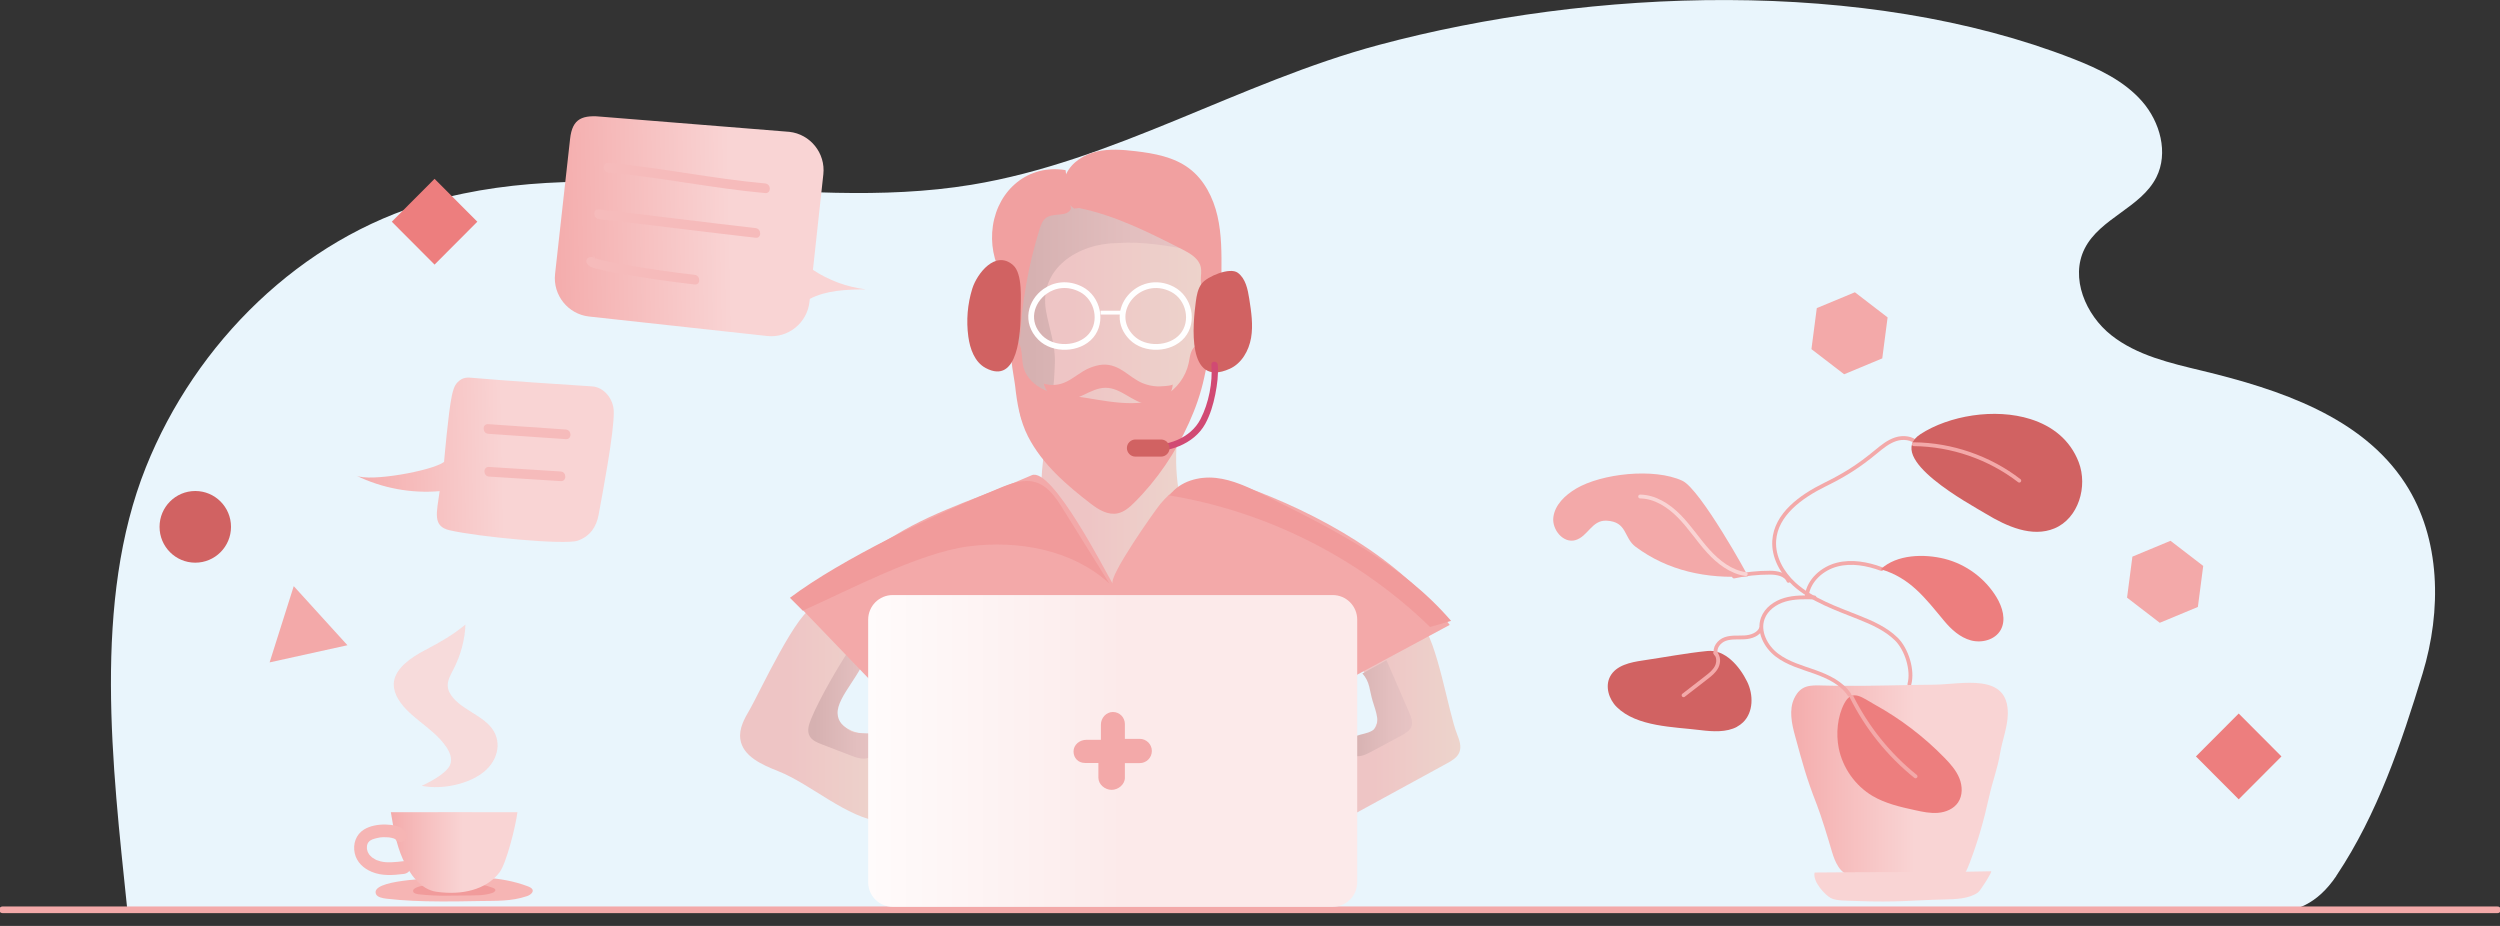 <svg width="567" height="210" viewBox="0 0 567 210" fill="none" xmlns="http://www.w3.org/2000/svg">
<rect x="0" y="0" width="567" height="210" fill="#333333" stroke="none"/>
<g clip-path="url(#clip0_4023_8182)">
<path d="M529.858 198.654C529.902 198.599 529.936 198.532 529.98 198.476C539.202 184.641 544.641 168.552 549.447 152.754C553.774 138.517 553.618 122.172 545.542 109.687C535.731 94.524 516.943 88.309 499.423 84.081C492.204 82.34 484.684 80.633 478.855 76.037C473.015 71.44 469.445 62.983 472.815 56.355C476.308 49.471 485.574 47.106 489.056 40.222C491.848 34.688 489.912 27.67 485.841 23.006C481.77 18.343 475.974 15.598 470.212 13.344C423.036 -5.077 361.033 -2.745 312.7 10.198C281.197 18.633 252.487 36.618 220.317 41.907C179.76 48.567 137.111 34.442 97.589 45.745C68.177 54.157 44.373 77.755 33.093 105.949C20.935 136.33 25.529 173.986 28.811 205.717H496.131C510.402 205.717 521.192 211.496 529.88 198.666" fill="#E9F5FC"/>
<path d="M0.557 206.342H566.444" stroke="#F3A9A9" stroke-width="1.5" stroke-linecap="round" stroke-linejoin="round"/>
<path d="M433.048 155.175C433.915 151.984 432.425 147.231 430.067 144.921C427.708 142.612 424.605 141.25 421.546 140.023C416.629 138.071 410.834 136.062 406.896 132.436C404.159 129.915 402.157 126.344 402.391 122.629C402.769 116.66 408.475 112.588 413.837 109.943C418.309 107.745 421.557 105.715 425.484 102.457C426.852 101.33 428.264 100.17 429.944 99.623C431.624 99.076 433.682 99.288 434.883 100.594" stroke="#F3A9A9" stroke-width="0.87" stroke-linecap="round" stroke-linejoin="round"/>
<path d="M460.534 95.06C465.418 96.599 469.489 99.712 471.447 104.811C473.56 110.323 471.391 117.575 465.952 119.84C460.879 121.96 455.139 119.393 450.434 116.548C446.986 114.462 427.185 103.896 435.562 98.463C442.002 94.279 452.392 92.482 460.546 95.06H460.534Z" fill="#D16262"/>
<path d="M393.948 164.826C394.448 164.558 394.904 164.223 395.327 163.822C397.696 161.523 397.708 157.562 396.25 154.595C394.504 151.047 391.211 147.242 387.24 147.644C382.335 148.135 377.44 149.083 372.568 149.797C369.754 150.21 366.55 150.89 365.193 153.39C363.98 155.632 364.87 158.567 366.672 160.352C371.222 164.87 379.687 164.848 385.694 165.596C388.475 165.941 391.578 166.12 393.959 164.837L393.948 164.826Z" fill="#D16262"/>
<path d="M417.119 155.543C415.917 155.532 414.727 155.509 413.526 155.476C410.567 155.387 408.409 155.297 406.929 158.399C405.695 160.988 406.373 164.19 407.096 166.812C408.865 173.249 409.621 176.251 412.046 182.465C413.07 185.087 414.616 190.186 415.483 193.154C416.184 195.542 417.363 198.219 419.744 198.554C420.278 198.632 428.721 198.554 431.924 198.554C435.517 198.554 441.569 198.967 444.439 198.654C445.15 198.576 445.395 199.201 446.786 195.542C448.565 190.833 449.889 186.337 451.168 180.546C451.925 177.121 453.059 174.287 453.627 170.806C454.105 167.905 455.329 164.904 455.373 161.925C455.529 152.408 444.906 155.242 438.632 155.286C431.479 155.342 424.282 155.621 417.107 155.543H417.119Z" fill="url(#paint0_linear_4023_8182)"/>
<path d="M417.029 169.713C417.93 174.176 420.789 178.214 424.693 180.524C427.63 182.253 431.012 183.023 434.338 183.748C436.051 184.128 437.797 184.496 439.555 184.351C441.312 184.206 443.092 183.458 444.082 182.008C445.161 180.424 445.105 178.27 444.382 176.496C443.659 174.722 442.358 173.249 441.023 171.877C436.373 167.102 431.012 163.018 425.183 159.794C422.402 158.265 420.099 156.112 418.297 159.515C416.707 162.527 416.373 166.41 417.029 169.713Z" fill="#ED7E7E"/>
<path d="M419.443 157.562C417.696 154.907 414.637 153.468 411.645 152.397C408.653 151.337 405.505 150.489 402.98 148.559C400.455 146.628 398.708 143.225 399.798 140.246C400.577 138.115 402.624 136.665 404.793 136.029C406.962 135.393 409.265 135.449 411.523 135.505" stroke="#F3A9A9" stroke-width="0.87" stroke-linecap="round" stroke-linejoin="round"/>
<path d="M405.617 131.733C404.983 130.216 403.014 129.881 401.368 129.881C398.642 129.881 395.928 130.171 393.27 130.752" stroke="#F3A9A9" stroke-width="0.87" stroke-linecap="round" stroke-linejoin="round"/>
<path d="M357.417 110.847C354.97 112.298 352.656 114.484 352.3 117.307C351.944 120.13 354.569 123.287 357.295 122.506C360.153 121.681 361.01 117.932 364.347 118.088C369.108 118.311 368.218 121.982 370.944 124.001C378.263 129.457 387.051 131.332 396.428 130.707C396.584 130.707 385.627 110.925 381.567 109.04C375.159 106.061 363.235 107.388 357.417 110.836V110.847Z" fill="#F3A9A9"/>
<path d="M395.939 130.205C392.568 129.725 389.698 127.494 387.407 124.961C385.115 122.428 383.258 119.527 380.866 117.095C378.475 114.663 375.382 112.654 371.978 112.61" stroke="#F9D4D4" stroke-width="0.87" stroke-linecap="round" stroke-linejoin="round"/>
<path d="M399.41 142.533C398.82 143.895 397.174 144.464 395.695 144.553C394.215 144.642 392.68 144.441 391.279 144.932C389.877 145.423 388.664 146.974 389.232 148.346" stroke="#F3A9A9" stroke-width="0.87" stroke-linecap="round" stroke-linejoin="round"/>
<path d="M409.788 134.98C410.289 131.577 413.314 128.922 416.64 128.063C419.966 127.204 423.515 127.862 426.741 129.056" stroke="#F3A9A9" stroke-width="0.87" stroke-linecap="round" stroke-linejoin="round"/>
<path d="M441.046 126.746C445.885 127.962 450.212 131.153 452.804 135.438C454.161 137.68 455.04 140.592 453.749 142.879C452.492 145.111 449.489 145.903 447.019 145.245C444.55 144.575 442.548 142.768 440.913 140.793C436.652 135.683 433.271 131.064 426.552 129.1C430.234 125.675 436.463 125.597 441.057 126.746H441.046Z" fill="#ED7E7E"/>
<path d="M434.049 100.75C442.636 100.828 451.168 103.773 457.976 109.017" stroke="#F3A9A9" stroke-width="0.87" stroke-linecap="round" stroke-linejoin="round"/>
<path d="M419.944 158.053C423.415 165.015 428.398 171.219 434.45 176.083" stroke="#F3A9A9" stroke-width="0.87" stroke-linecap="round" stroke-linejoin="round"/>
<path d="M389.009 148.09C389.843 148.871 389.843 150.254 389.32 151.27C388.797 152.285 387.863 153.021 386.962 153.713C385.249 155.041 383.547 156.357 381.834 157.685" stroke="#F3A9A9" stroke-width="0.87" stroke-linecap="round" stroke-linejoin="round"/>
<path d="M411.879 197.885C411.768 197.885 411.667 197.885 411.556 197.885C411.033 199.993 414.059 203.095 415.26 203.698C416.54 204.345 418.865 204.255 421.034 204.345C430.244 204.713 434.338 204.133 440.934 203.999C443.359 203.954 446.574 203.876 448.598 202.414C449.21 201.979 451.935 197.595 451.579 197.606C438.364 197.896 425.127 197.728 411.879 197.885Z" fill="#F9D4D4"/>
<path d="M170.038 160.932C168.825 162.996 167.569 165.261 167.902 167.626C168.458 171.542 172.83 173.45 176.501 174.901C183.92 177.835 192.085 185.533 199.95 186.37C200.461 180.379 200.984 174.387 201.496 168.396C199.627 166.968 197.124 166.823 194.833 166.276C192.541 165.729 190.061 164.368 189.716 162.036C189.471 160.363 190.417 158.756 191.34 157.328C193.565 153.858 195.778 150.388 198.003 146.918C193.687 146.383 189.66 143.85 187.302 140.19C186.646 139.186 185.945 137.97 184.766 137.814C181.351 137.357 171.918 157.741 170.049 160.921L170.038 160.932Z" fill="url(#paint1_linear_4023_8182)"/>
<path d="M193.208 146.472C190.327 150.757 185.944 158.243 183.975 163.018C183.453 164.279 182.974 165.741 183.619 166.935C184.153 167.916 185.277 168.385 186.311 168.787C188.503 169.635 190.694 170.471 192.886 171.319C194.209 171.833 195.678 172.346 197.024 171.877C198.37 171.409 201.106 167.481 200.016 166.577C198.225 166.053 194.254 166.7 192.696 165.663C191.139 164.625 190.094 163.732 189.971 161.869C189.704 157.931 196.267 152.118 196.245 148.168C195.489 147.911 194.732 147.666 193.965 147.409L193.197 146.483L193.208 146.472Z" fill="url(#paint2_linear_4023_8182)"/>
<path d="M305.781 184.752C305.936 182.03 304.19 179.62 303.055 177.143C301.909 174.666 301.576 171.219 303.801 169.646C305.124 168.708 306.904 168.798 308.439 168.251C311.754 167.046 313.245 162.918 312.622 159.437C311.999 155.956 309.841 152.977 307.727 150.143C311.443 147.755 318.895 137.792 322.322 141.418C325.981 145.3 328.462 161.467 330.464 166.51C330.987 167.827 331.51 169.311 330.987 170.616C330.509 171.81 329.307 172.513 328.184 173.127C321.276 176.898 314.379 180.669 307.471 184.44" fill="url(#paint3_linear_4023_8182)"/>
<path d="M314.457 149.73C316.182 153.702 317.906 157.685 319.63 161.657C320.041 162.605 320.453 163.654 320.153 164.636C319.819 165.696 318.751 166.321 317.772 166.856C315.57 168.039 313.367 169.222 311.165 170.404C310.164 170.94 309.118 171.498 307.983 171.509C306.849 171.52 305.614 170.828 305.436 169.701C305.236 168.452 306.382 167.37 307.561 166.923C308.74 166.477 310.052 166.377 311.154 165.752C313.367 164.502 312.066 161.445 311.32 159.002C310.575 156.558 310.72 154.617 308.984 152.754" fill="url(#paint4_linear_4023_8182)"/>
<path d="M237.292 99.299C236.313 105.681 235.346 112.331 237.315 118.479C239.117 124.113 243.188 128.676 247.148 133.072C248.016 134.032 248.994 135.058 250.274 135.226C252.142 135.46 253.666 133.831 254.823 132.347C259.273 126.69 263.733 121.034 268.183 115.377C266.125 107.466 266.281 98.976 268.628 91.143C258.183 92.783 247.737 94.412 237.292 96.052" fill="url(#paint5_linear_4023_8182)"/>
<path d="M179.349 135.527C185.478 141.909 191.618 148.291 197.747 154.661C201.207 152.787 204.666 150.913 208.126 149.038C210.273 163.409 211.218 177.958 210.962 192.473C239.45 190.208 268.049 189.338 296.626 189.84C295.959 175.101 295.292 160.363 294.635 145.624C298.328 148.101 301.476 151.37 303.812 155.163C312.144 150.689 320.465 146.204 328.796 141.73C317.695 126.713 299.074 116.381 281.643 110.133C278.817 109.118 275.836 108.214 272.844 108.526C269.028 108.928 265.636 111.304 263.188 114.272C261.854 115.89 251.408 130.696 252.354 132.38C250.719 129.636 238.56 105.748 233.977 107.79C223.732 112.342 212.842 115.455 203.176 121.301C199.383 123.6 195.411 125.608 191.551 127.828C188.915 129.346 182.152 135.527 179.349 135.527Z" fill="#F3A9A9"/>
<path d="M182.062 138.495C192.452 133.887 208.448 125.351 219.716 123.912C230.985 122.473 243.254 124.682 251.63 132.369C248.126 126.735 244.611 121.112 241.107 115.477C239.539 112.956 237.737 110.256 234.911 109.385C232.242 108.56 229.394 109.597 226.802 110.657C212.13 116.627 190.761 126.847 179.159 135.583L182.062 138.495Z" fill="#F19B9B"/>
<path d="M264.79 112.297C287.06 115.868 308.15 126.456 324.335 142.199C325.926 141.741 327.517 141.284 329.107 140.815C317.917 127.795 302.088 119.873 286.715 112.286C283.222 110.557 279.629 108.805 275.758 108.392C271.887 107.98 267.593 109.151 265.301 112.309" fill="#F19B9B"/>
<path d="M99.68 204.456C102.695 204.467 105.709 204.411 108.724 204.356C112.584 204.289 115.954 204.456 119.536 203.24C120.326 202.972 121.083 202.314 120.749 201.711C120.56 201.366 120.093 201.165 119.659 200.997C113.485 198.665 106.788 198.777 100.003 199.134C97.956 199.246 83.885 199.513 85.275 202.782C85.576 203.474 86.688 203.709 87.633 203.82C91.638 204.289 95.654 204.434 99.68 204.445V204.456Z" fill="#F6B5B4"/>
<path d="M101.271 203.14C102.85 203.14 104.43 203.117 106.009 203.095C108.023 203.061 109.791 203.14 111.671 202.515C112.083 202.37 112.483 202.035 112.305 201.711C112.205 201.533 111.961 201.421 111.738 201.343C108.501 200.116 104.997 200.183 101.449 200.373C100.381 200.428 93.006 200.573 93.74 202.28C93.896 202.649 94.485 202.76 94.975 202.827C97.077 203.073 99.179 203.151 101.282 203.162L101.271 203.14Z" fill="#F19B9B"/>
<path d="M98.98 202.258C95.364 201.734 92.861 198.163 91.36 194.827C89.858 191.491 89.246 187.821 88.645 184.206C93.985 184.206 112.74 184.183 117.356 184.206C116.944 187.441 114.853 195.776 113.307 197.829C110.292 201.834 104.675 203.084 98.968 202.247L98.98 202.258Z" fill="url(#paint6_linear_4023_8182)"/>
<g opacity="0.8">
<path d="M98.312 166.187C96.321 164.39 93.985 162.806 92.161 160.921C90.336 159.035 88.99 156.759 89.369 154.472C89.869 151.515 93.062 149.194 96.377 147.465C99.903 145.613 102.695 144.029 105.565 141.641C105.431 145.088 104.519 148.525 102.862 151.76C102.25 152.965 101.516 154.193 101.538 155.476C101.583 157.451 103.396 159.169 105.387 160.508C107.378 161.847 109.647 163.018 111.138 164.669C113.974 167.816 113.151 172.312 109.692 175.101C106.377 177.768 100.448 179.174 95.642 178.225C97.745 177.255 101.338 175.313 102.094 173.45C103.095 170.984 100.292 167.972 98.312 166.187Z" fill="#FAD4D3"/>
</g>
<path d="M91.871 188.512C90.892 187.274 88.912 187.04 87.444 187.006C85.809 186.973 83.973 187.263 82.561 188.133C80.714 189.271 80.002 191.413 80.447 193.489C80.892 195.564 82.472 196.97 84.296 197.728C86.621 198.71 89.135 198.509 91.582 198.208C92.338 198.119 93.072 197.606 93.028 196.758C92.995 196.044 92.383 195.207 91.582 195.307C90.647 195.419 89.702 195.53 88.756 195.564C87.878 195.586 87.121 195.564 86.332 195.363C86.053 195.296 85.553 195.129 85.419 195.073C85.564 195.14 85.297 195.017 85.264 194.995C85.197 194.961 85.141 194.928 85.075 194.894C84.863 194.783 84.663 194.66 84.474 194.526C84.474 194.526 84.285 194.392 84.396 194.47C84.518 194.571 84.296 194.381 84.274 194.359C84.151 194.247 84.029 194.136 83.918 194.013C83.851 193.946 83.795 193.879 83.728 193.801C83.862 193.968 83.728 193.79 83.706 193.756C83.606 193.589 83.517 193.422 83.417 193.254C83.306 193.065 83.473 193.455 83.417 193.254C83.395 193.176 83.361 193.087 83.339 193.009C83.295 192.864 83.261 192.719 83.228 192.574C83.172 192.295 83.228 192.518 83.228 192.574C83.228 192.484 83.217 192.406 83.217 192.317C83.217 192.228 83.217 192.15 83.217 192.06C83.217 192.016 83.261 191.67 83.217 191.871C83.195 192.038 83.272 191.636 83.295 191.57C83.317 191.491 83.35 191.413 83.373 191.335C83.306 191.581 83.339 191.402 83.373 191.335C83.417 191.257 83.651 190.878 83.484 191.101C83.595 190.956 83.728 190.833 83.862 190.71C83.706 190.844 83.873 190.71 83.906 190.677C83.984 190.621 84.062 190.577 84.151 190.532C84.24 190.487 84.318 190.443 84.407 190.398C84.44 190.376 84.663 190.298 84.463 190.376C84.83 190.242 85.208 190.13 85.586 190.052C85.753 190.019 85.92 189.985 86.098 189.952C86.142 189.952 86.231 189.918 86.265 189.918C86.243 189.918 85.886 189.963 86.153 189.929C86.42 189.896 86.71 189.885 86.988 189.874C87.333 189.874 87.677 189.874 88.022 189.907C88.145 189.907 88.534 189.974 88.222 189.918C88.412 189.952 88.601 189.974 88.779 190.019C88.923 190.052 89.057 190.086 89.201 190.13C89.268 190.153 89.335 190.175 89.402 190.197C89.702 190.298 89.235 190.097 89.379 190.197C89.435 190.242 89.724 190.331 89.746 190.409C89.769 190.487 89.524 190.153 89.657 190.342C89.702 190.409 89.769 190.465 89.824 190.532C90.303 191.134 91.382 191.067 91.871 190.532C92.45 189.896 92.383 189.115 91.871 188.479V188.512Z" fill="#F6B5B4"/>
<path d="M139.202 93.353C139.147 90.441 136.966 87.785 134.252 87.629C128.479 87.272 113.395 86.257 107.633 85.732C105.953 85.576 105.008 85.487 103.806 86.669C103.006 87.462 102.727 88.633 102.483 89.726C101.682 93.419 100.714 104.766 100.714 104.766C98.078 106.764 83.85 109.363 80.78 107.857C86.62 110.713 93.239 111.952 99.713 111.394C99.001 116.437 98.089 119.371 101.982 120.264C108.501 121.77 128.167 123.644 131.049 122.618C133.774 121.647 135.264 119.561 135.776 116.705C136.655 111.84 139.291 98.195 139.202 93.353Z" fill="url(#paint7_linear_4023_8182)"/>
<path d="M110.726 98.384C116.588 98.831 122.473 99.154 128.335 99.6C129.736 99.701 129.725 97.525 128.335 97.414C122.473 96.967 116.588 96.644 110.726 96.198C109.324 96.097 109.335 98.273 110.726 98.384Z" fill="#F6BBBB"/>
<path d="M110.915 108.091C116.332 108.459 121.749 108.75 127.167 109.118C128.568 109.207 128.557 107.031 127.167 106.931C121.749 106.563 116.332 106.273 110.915 105.904C109.513 105.815 109.524 107.991 110.915 108.091Z" fill="#F6BBBB"/>
<path d="M196.334 65.616C192.085 65.102 187.958 63.585 184.387 61.209L184.365 61.276L186.734 39.53C187.257 34.755 183.786 30.426 179.025 29.901L136.922 26.51C132.161 25.985 129.803 26.755 129.291 31.53L125.887 62.157C125.364 66.932 128.835 71.261 133.596 71.786L173.986 76.204C178.747 76.728 183.063 73.247 183.586 68.472L183.664 67.791C187.368 65.828 192.029 65.649 196.345 65.627L196.334 65.616Z" fill="url(#paint8_linear_4023_8182)"/>
<path d="M137.979 39.14C149.893 40.211 161.64 42.721 173.553 43.792C174.944 43.915 174.944 41.739 173.553 41.605C161.64 40.534 149.893 38.024 137.979 36.953C136.589 36.83 136.589 39.006 137.979 39.14Z" fill="#F6BBBB"/>
<path d="M135.821 49.683C147.679 51.044 159.515 52.573 171.373 53.923C172.763 54.079 172.752 51.892 171.373 51.736C159.515 50.375 147.679 48.846 135.821 47.496C134.431 47.34 134.442 49.527 135.821 49.683Z" fill="#F6BBBB"/>
<path d="M133.062 59.591C133.452 60.595 134.709 60.796 135.632 61.03C137.534 61.51 139.47 61.856 141.405 62.19C146.756 63.128 152.151 63.898 157.546 64.522C158.936 64.678 158.925 62.503 157.546 62.335C152.662 61.778 147.779 61.075 142.929 60.249C141.083 59.937 139.236 59.602 137.401 59.2C136.767 59.055 136.121 58.921 135.487 58.732C135.298 58.676 135.087 58.575 134.887 58.542C134.809 58.531 134.953 58.486 134.864 58.542C134.642 58.642 134.308 56.857 135.154 59.022C134.653 57.727 132.551 58.285 133.051 59.602L133.062 59.591Z" fill="#F6BBBB"/>
<path opacity="0.6" d="M253.232 100.527C258.271 100.303 263.21 98.407 266.926 95.26C265.435 99.154 263.622 103.394 259.64 105.313C256.792 106.685 253.388 106.563 250.173 106.328C247.548 106.139 244.767 105.849 242.665 104.387C240.874 103.149 236.88 98.038 240.407 97.458C241.597 97.269 245.079 99.478 246.447 99.824C248.649 100.382 250.952 100.627 253.243 100.527H253.232Z" fill="#CD9696"/>
<path d="M227.637 65.549C228.304 73.348 228.482 83.958 233.654 90.619C237.459 95.517 245.468 102.066 252.253 102.535C257.092 102.87 261.798 100.571 265.213 97.403C272.02 91.088 272.699 84.918 273.678 76.561C274.423 70.179 275.168 63.685 273.867 57.382C272.565 51.078 268.906 44.863 262.776 41.773C253.099 36.897 240.184 41.594 233.899 49.917C227.614 58.252 226.691 69.052 227.681 79.138" fill="url(#paint9_linear_4023_8182)"/>
<path d="M253.544 55.128C244.578 55.128 235.513 60.907 237.248 70.57C237.982 74.675 239.428 78.268 239.239 82.552C239.106 85.531 238.861 96.477 235.079 97.302C233.877 97.57 232.643 96.755 232.02 95.684C231.397 94.613 231.252 93.341 231.141 92.114C230.106 80.99 230.418 69.733 232.064 58.687C232.554 55.44 233.177 52.127 234.901 49.337C238.205 43.982 244.556 43.022 250.185 44.339C258.127 46.213 265.458 50.654 270.797 56.835C265.091 55.786 259.317 54.726 253.533 55.117L253.544 55.128Z" fill="url(#paint10_linear_4023_8182)"/>
<path d="M257.059 85.732C257.727 86.189 258.416 86.602 259.15 86.903C260.241 87.35 261.386 87.595 262.543 87.64C262.877 87.651 265.958 87.551 265.969 87.138C265.903 90.128 262.777 92.136 260.04 91.668C256.748 91.11 254.189 87.975 250.808 87.952C247.204 87.919 244.489 91.311 240.696 90.652C238.694 90.306 237.181 88.945 236.714 86.993C238.171 87.45 239.74 87.406 241.174 86.87C243.332 86.067 245.101 84.215 247.248 83.4C249.184 82.664 250.852 82.385 252.854 83.144C254.39 83.724 255.691 84.806 257.048 85.732H257.059Z" fill="#F1A0A0"/>
<path d="M247.459 114.295C241.941 110.055 236.38 105.291 233.154 98.987C231.352 95.461 230.662 91.478 230.239 87.573C229.983 85.286 228.359 78.067 229.817 76.405C230.784 76.929 231.318 78.011 231.552 79.071C231.863 80.511 231.763 82.028 232.164 83.445C232.831 85.743 234.789 87.495 236.98 88.466C239.283 89.492 241.585 89.582 244.01 89.894C250.128 90.697 258.227 92.984 264.067 89.782C266.859 88.254 268.928 85.465 269.595 82.34C269.762 81.548 269.851 80.723 270.118 79.953C270.385 79.183 270.908 78.458 271.664 78.156C275.379 76.684 273.422 84.248 273.099 85.71C272.343 89.224 271.141 92.638 269.662 95.908C266.658 102.58 262.465 108.817 257.27 113.971C256.18 115.053 254.956 116.136 253.443 116.437C251.296 116.872 249.183 115.622 247.448 114.284L247.459 114.295Z" fill="#F1A0A0"/>
<path d="M244.733 47.184C252.987 48.869 260.629 52.74 268.138 56.556C269.906 57.46 271.864 58.587 272.32 60.517C272.565 61.543 272.32 62.614 272.342 63.663C272.365 64.712 272.721 65.906 273.7 66.319C274.723 66.754 275.935 66.051 276.469 65.069C277.003 64.087 277.026 62.927 277.026 61.811C277.059 57.516 277.081 53.175 276.124 48.992C275.157 44.807 273.099 40.724 269.662 38.169C266.213 35.592 261.786 34.788 257.514 34.286C254.589 33.94 251.597 33.706 248.738 34.376C245.879 35.045 243.109 36.752 241.841 39.407C240.573 42.063 241.185 45.7 243.643 47.307" fill="#F1A0A0"/>
<path d="M242.887 47.351C242.086 49.259 239.016 48.21 237.314 49.36C236.458 49.94 236.079 51.011 235.768 52.004C233.187 60.305 231.686 68.941 231.296 77.621C231.574 71.518 230.173 67.691 227.358 62.759C225.367 59.256 224.589 55.206 225.189 51.2C226.424 42.967 233.265 37.198 241.664 38.582L242.898 47.351H242.887Z" fill="#F1A0A0"/>
<path d="M278.917 83.635C268.951 88.131 270.575 73.236 271.209 68.438C271.398 66.988 271.665 65.482 272.555 64.31C273.778 62.703 278.929 60.539 280.719 61.856C282.51 63.172 282.989 65.593 283.334 67.791C283.79 70.714 284.246 73.704 283.745 76.617C283.245 79.529 281.609 82.418 278.917 83.635Z" fill="#D16262"/>
<path d="M220.517 65.459C219.427 68.963 219.116 72.712 219.616 76.349C219.994 79.138 221.062 82.128 223.532 83.456C230.974 87.462 231.485 75.177 231.485 70.793C231.485 68.07 232.008 62.101 229.761 60.126C225.779 56.623 221.585 62.045 220.517 65.459Z" fill="#D16262"/>
<path d="M274.745 82.731C275.057 86.77 274.145 91.4 272.298 95.015C270.029 99.478 264.511 101.397 259.762 100.772C258.838 100.649 258.849 102.111 259.762 102.222C264.789 102.881 270.796 100.772 273.344 96.142C274.478 94.078 275.168 91.757 275.624 89.459C276.08 87.16 276.358 84.973 276.191 82.731C276.125 81.805 274.667 81.793 274.745 82.731Z" fill="#D14A73"/>
<path d="M263.321 99.679H257.515C256.446 99.679 255.579 100.548 255.579 101.62C255.579 102.692 256.446 103.561 257.515 103.561H263.321C264.39 103.561 265.257 102.692 265.257 101.62C265.257 100.548 264.39 99.679 263.321 99.679Z" fill="#D16262"/>
<path d="M302.255 134.958H202.463C199.392 134.958 196.902 137.455 196.902 140.536V200.082C196.902 203.163 199.392 205.661 202.463 205.661H302.255C305.326 205.661 307.817 203.163 307.817 200.082V140.536C307.817 137.455 305.326 134.958 302.255 134.958Z" fill="url(#paint11_linear_4023_8182)"/>
<path d="M246.069 173.049H249.116V176.396C249.116 177.913 250.607 179.14 252.12 179.14C253.622 179.14 255.123 177.913 255.123 176.396V173.071H258.505C260.018 173.071 261.241 171.832 261.241 170.315C261.241 168.798 259.995 167.57 258.483 167.57H255.123V164.223C255.123 162.706 253.922 161.479 252.409 161.479C250.896 161.479 249.684 162.829 249.684 164.335V167.794H246.358C244.856 167.794 243.488 168.909 243.477 170.415C243.477 171.933 244.556 173.037 246.069 173.037" fill="#F3A9A9"/>
<path d="M245.19 65.627C242.175 64.065 239.161 64.556 237.003 66.095C233.766 68.405 232.442 73.046 235.924 76.561C238.883 79.551 244.723 79.35 247.437 76.159C250.14 72.968 249.005 67.613 245.201 65.627H245.19Z" stroke="white" stroke-width="1.3" stroke-miterlimit="10"/>
<path d="M265.925 65.627C258.394 61.711 250.852 70.715 256.647 76.561C259.606 79.551 265.446 79.35 268.16 76.159C270.875 72.968 269.729 67.613 265.925 65.627Z" stroke="white" stroke-width="1.3" stroke-miterlimit="10"/>
<path d="M249.605 70.904H254.266" stroke="white" stroke-width="0.87" stroke-miterlimit="10"/>
<path d="M420.69 66.285L412.047 69.878L410.834 79.183L418.254 84.884L426.897 81.281L428.109 71.987L420.69 66.285Z" fill="#F3A9A9"/>
<path d="M492.271 122.651L483.628 126.244L482.415 135.549L489.835 141.25L498.478 137.658L499.69 128.353L492.271 122.651Z" fill="#F3A9A9"/>
<path d="M507.737 161.829L498.038 171.557L507.737 181.284L517.435 171.557L507.737 161.829Z" fill="#ED7E7E"/>
<path d="M98.559 40.558L88.86 50.285L98.559 60.013L108.257 50.285L98.559 40.558Z" fill="#ED7E7E"/>
<path d="M66.62 132.938L61.147 150.232L78.801 146.338L66.62 132.938Z" fill="#F3A9A9"/>
<path d="M52.393 119.488C52.393 114.999 48.765 111.36 44.289 111.36C39.814 111.36 36.185 114.999 36.185 119.488C36.185 123.977 39.814 127.616 44.289 127.616C48.765 127.616 52.393 123.977 52.393 119.488Z" fill="#D16262"/>
</g>
<defs>
<linearGradient id="paint0_linear_4023_8182" x1="406.24" y1="176.82" x2="455.373" y2="176.82" gradientUnits="userSpaceOnUse">
<stop stop-color="#F4ACAC"/>
<stop offset="0.57" stop-color="#F9D4D4"/>
<stop offset="1" stop-color="#F9D4D4"/>
</linearGradient>
<linearGradient id="paint1_linear_4023_8182" x1="167.847" y1="162.103" x2="201.496" y2="162.103" gradientUnits="userSpaceOnUse">
<stop offset="0.33" stop-color="#EEC5C5"/>
<stop offset="1" stop-color="#EDD4CC"/>
</linearGradient>
<linearGradient id="paint2_linear_4023_8182" x1="183.308" y1="159.27" x2="200.272" y2="159.27" gradientUnits="userSpaceOnUse">
<stop offset="0.09" stop-color="#D6B1B1"/>
<stop offset="0.66" stop-color="#E3BFBF"/>
<stop offset="1" stop-color="#E7C4C4"/>
</linearGradient>
<linearGradient id="paint3_linear_4023_8182" x1="302.154" y1="162.683" x2="331.209" y2="162.683" gradientUnits="userSpaceOnUse">
<stop offset="0.33" stop-color="#EEC5C5"/>
<stop offset="1" stop-color="#EDD4CC"/>
</linearGradient>
<linearGradient id="paint4_linear_4023_8182" x1="305.414" y1="160.631" x2="320.253" y2="160.631" gradientUnits="userSpaceOnUse">
<stop offset="0.09" stop-color="#D6B1B1"/>
<stop offset="0.66" stop-color="#E3BFBF"/>
<stop offset="1" stop-color="#E7C4C4"/>
</linearGradient>
<linearGradient id="paint5_linear_4023_8182" x1="236.169" y1="113.19" x2="268.639" y2="113.19" gradientUnits="userSpaceOnUse">
<stop offset="0.33" stop-color="#EEC5C5"/>
<stop offset="1" stop-color="#EDD4CC"/>
</linearGradient>
<linearGradient id="paint6_linear_4023_8182" x1="88.645" y1="193.355" x2="117.367" y2="193.355" gradientUnits="userSpaceOnUse">
<stop stop-color="#F4ACAC"/>
<stop offset="0.57" stop-color="#F9D4D4"/>
<stop offset="1" stop-color="#F9D4D4"/>
</linearGradient>
<linearGradient id="paint7_linear_4023_8182" x1="80.731" y1="104.965" x2="139.399" y2="103.852" gradientUnits="userSpaceOnUse">
<stop stop-color="#F4ACAC"/>
<stop offset="0.57" stop-color="#F9D4D4"/>
<stop offset="1" stop-color="#F9D4D4"/>
</linearGradient>
<linearGradient id="paint8_linear_4023_8182" x1="125.599" y1="51.939" x2="196.018" y2="50.432" gradientUnits="userSpaceOnUse">
<stop stop-color="#F4ACAC"/>
<stop offset="0.57" stop-color="#F9D4D4"/>
<stop offset="1" stop-color="#F9D4D4"/>
</linearGradient>
<linearGradient id="paint9_linear_4023_8182" x1="227.347" y1="71.172" x2="274.579" y2="71.172" gradientUnits="userSpaceOnUse">
<stop offset="0.33" stop-color="#EEC5C5"/>
<stop offset="1" stop-color="#EDD4CC"/>
</linearGradient>
<linearGradient id="paint10_linear_4023_8182" x1="230.529" y1="70.581" x2="270.797" y2="70.581" gradientUnits="userSpaceOnUse">
<stop offset="0.09" stop-color="#D6B1B1"/>
<stop offset="0.66" stop-color="#E3BFBF"/>
<stop offset="1" stop-color="#E7C4C4"/>
</linearGradient>
<linearGradient id="paint11_linear_4023_8182" x1="196.902" y1="170.304" x2="307.817" y2="170.304" gradientUnits="userSpaceOnUse">
<stop stop-color="#FFFBFB"/>
<stop offset="0.47" stop-color="#FCECEC"/>
<stop offset="0.52" stop-color="#FCEAEA"/>
</linearGradient>
<clipPath id="clip0_4023_8182">
<rect width="567" height="210" fill="white"/>
</clipPath>
</defs>
</svg>
